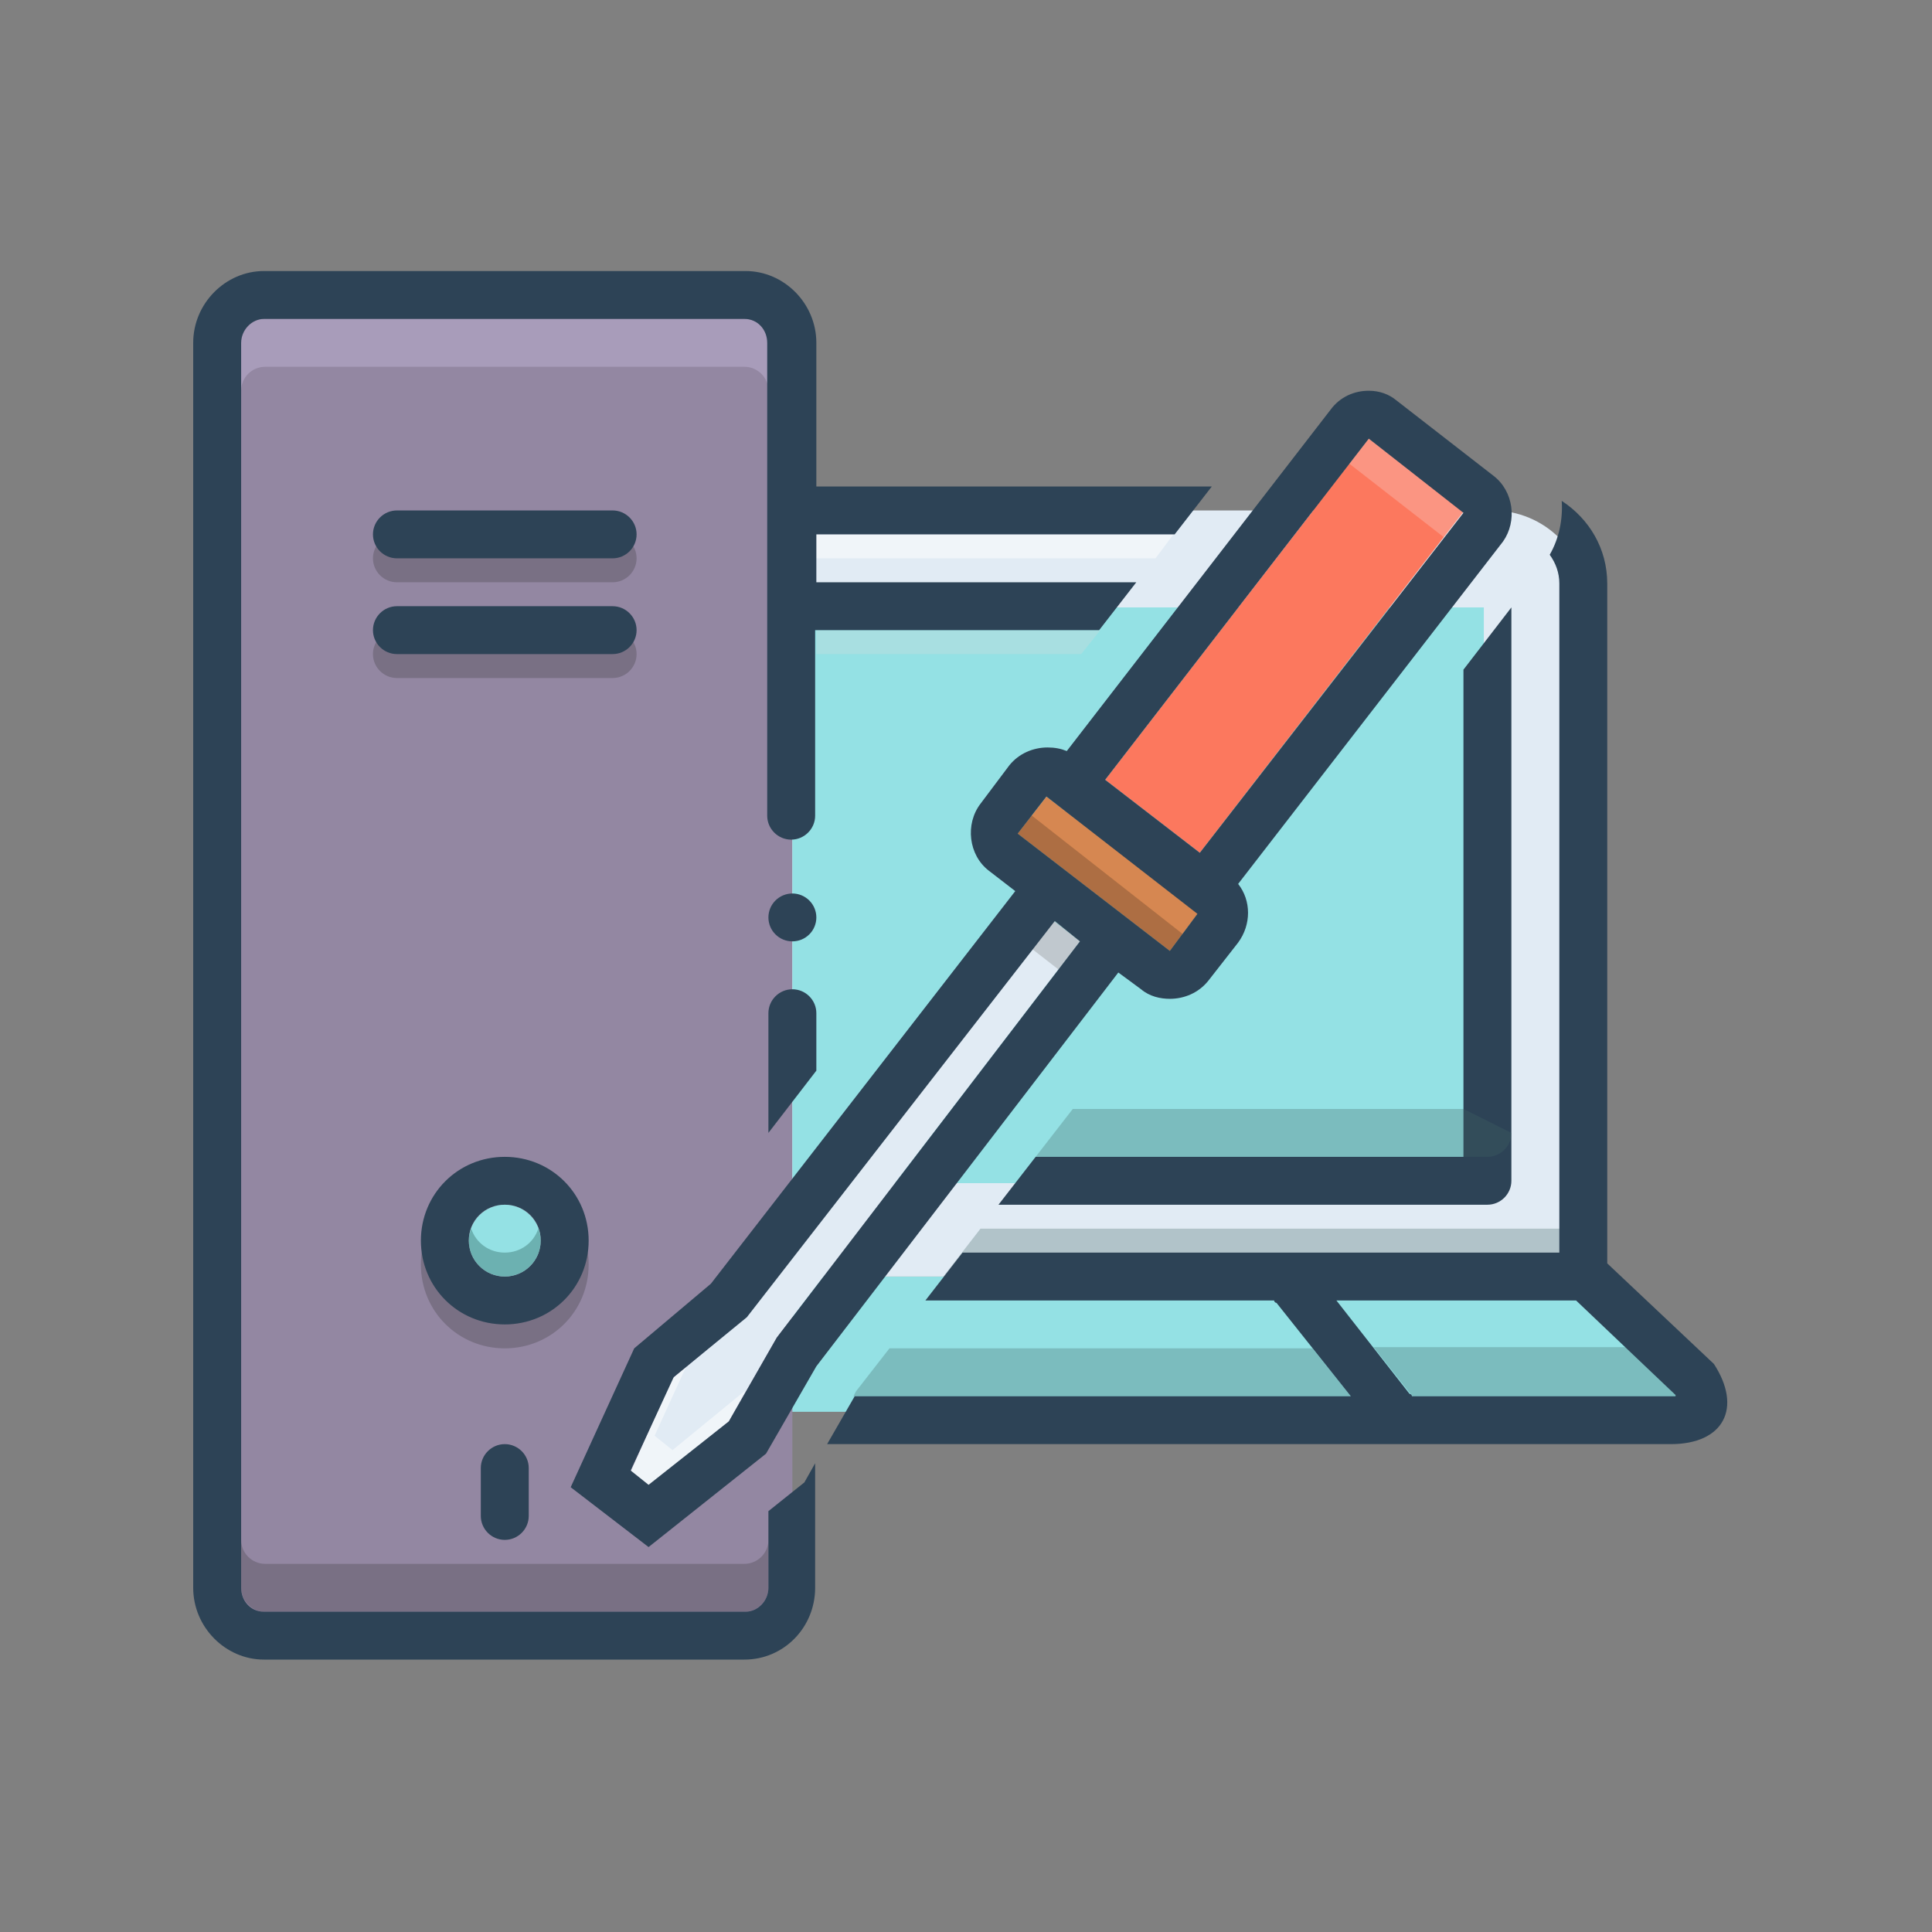 <?xml version="1.0" encoding="utf-8"?>
<svg xmlns="http://www.w3.org/2000/svg" xmlns:xlink="http://www.w3.org/1999/xlink" width="375" zoomAndPan="magnify" viewBox="0 0 375 375" height="375" preserveAspectRatio="xMidYMid meet" version="1.0">
  <rect x="0" y="0" width="375" height="375" fill="#808080" stroke="none"/>
  <defs>
    <clipPath id="clip-0">
      <path clip-rule="nonzero" d="M 37.5 52.367 L 236 52.367 L 236 322.367 L 37.5 322.367 Z M 37.5 52.367"/>
    </clipPath>
  </defs>
  <path fill="rgb(58.04%, 88.239%, 89.409%)" fill-opacity="1" fill-rule="nonzero" d="M 330.574 274.031 L 147.52 274.031 L 147.52 247.777 L 307.312 247.777 Z M 330.574 274.031"/>
  <path fill="rgb(88.239%, 92.159%, 95.689%)" fill-opacity="1" fill-rule="nonzero" d="M 308.012 247.777 L 136.355 247.777 L 136.355 99.078 L 289.637 99.078 C 299.871 99.078 308.012 107.211 308.012 117.434 Z M 308.012 247.777"/>
  <path fill="rgb(57.649%, 52.939%, 63.53%)" fill-opacity="1" fill-rule="nonzero" d="M 43.316 58.418 L 153.801 58.418 L 153.801 315.617 L 43.316 315.617 Z M 43.316 58.418"/>
  <path fill="rgb(37.25%, 34.9%, 40.779%)" fill-opacity="0.498" fill-rule="nonzero" d="M 77.043 113.02 L 118.91 113.02 C 121.469 113.02 123.562 110.926 123.562 108.371 C 123.562 105.816 121.469 103.723 118.91 103.723 L 77.043 103.723 C 74.484 103.723 72.391 105.816 72.391 108.371 C 72.391 110.926 74.484 113.02 77.043 113.02 Z M 77.043 113.02"/>
  <path fill="rgb(37.25%, 34.9%, 40.779%)" fill-opacity="0.498" fill-rule="nonzero" d="M 77.043 131.605 L 118.91 131.605 C 121.469 131.605 123.562 129.516 123.562 126.957 C 123.562 124.402 121.469 122.312 118.91 122.312 L 77.043 122.312 C 74.484 122.312 72.391 124.402 72.391 126.957 C 72.391 129.516 74.484 131.605 77.043 131.605 Z M 77.043 131.605"/>
  <path fill="rgb(37.25%, 34.9%, 40.779%)" fill-opacity="0.498" fill-rule="nonzero" d="M 97.977 229.188 C 88.902 229.188 81.695 236.391 81.695 245.453 C 81.695 254.512 88.902 261.715 97.977 261.715 C 107.047 261.715 114.258 254.512 114.258 245.453 C 114.258 236.391 107.047 229.188 97.977 229.188 Z M 97.977 252.422 C 94.02 252.422 90.996 249.168 90.996 245.453 C 90.996 241.504 94.02 238.48 97.977 238.48 C 101.93 238.48 104.953 241.504 104.953 245.453 C 104.953 249.168 101.93 252.422 97.977 252.422 Z M 97.977 252.422"/>
  <path fill="rgb(58.04%, 88.239%, 89.409%)" fill-opacity="1" fill-rule="nonzero" d="M 153.801 117.898 L 288.008 117.898 L 288.008 229.652 L 153.801 229.652 Z M 153.801 117.898"/>
  <path fill="rgb(17.65%, 26.27%, 33.73%)" fill-opacity="1" fill-rule="nonzero" d="M 77.043 108.371 L 118.91 108.371 C 121.469 108.371 123.562 106.281 123.562 103.723 C 123.562 101.168 121.469 99.078 118.91 99.078 L 77.043 99.078 C 74.484 99.078 72.391 101.168 72.391 103.723 C 72.391 106.281 74.484 108.371 77.043 108.371 Z M 77.043 108.371"/>
  <path fill="rgb(17.65%, 26.27%, 33.73%)" fill-opacity="1" fill-rule="nonzero" d="M 77.043 126.957 L 118.91 126.957 C 121.469 126.957 123.562 124.867 123.562 122.312 C 123.562 119.758 121.469 117.664 118.91 117.664 L 77.043 117.664 C 74.484 117.664 72.391 119.758 72.391 122.312 C 72.391 124.867 74.484 126.957 77.043 126.957 Z M 77.043 126.957"/>
  <path fill="rgb(17.65%, 26.27%, 33.73%)" fill-opacity="1" fill-rule="nonzero" d="M 158.453 178.074 C 158.453 178.379 158.422 178.68 158.363 178.98 C 158.301 179.277 158.215 179.57 158.098 179.852 C 157.98 180.133 157.836 180.402 157.668 180.656 C 157.496 180.91 157.305 181.145 157.09 181.359 C 156.871 181.574 156.637 181.766 156.383 181.938 C 156.129 182.105 155.863 182.25 155.578 182.367 C 155.297 182.484 155.008 182.57 154.707 182.629 C 154.406 182.691 154.105 182.719 153.801 182.719 C 153.492 182.719 153.191 182.691 152.891 182.629 C 152.594 182.57 152.301 182.484 152.02 182.367 C 151.738 182.25 151.469 182.105 151.215 181.938 C 150.961 181.766 150.727 181.574 150.512 181.359 C 150.293 181.145 150.102 180.91 149.93 180.656 C 149.762 180.402 149.617 180.133 149.5 179.852 C 149.383 179.57 149.297 179.277 149.238 178.98 C 149.176 178.68 149.148 178.379 149.148 178.074 C 149.148 177.77 149.176 177.465 149.238 177.168 C 149.297 176.867 149.383 176.578 149.5 176.297 C 149.617 176.012 149.762 175.746 149.93 175.492 C 150.102 175.238 150.293 175.004 150.512 174.789 C 150.727 174.57 150.961 174.379 151.215 174.211 C 151.469 174.039 151.738 173.898 152.02 173.781 C 152.301 173.664 152.594 173.574 152.891 173.516 C 153.191 173.457 153.492 173.426 153.801 173.426 C 154.105 173.426 154.406 173.457 154.707 173.516 C 155.008 173.574 155.297 173.664 155.578 173.781 C 155.863 173.898 156.129 174.039 156.383 174.211 C 156.637 174.379 156.871 174.57 157.09 174.789 C 157.305 175.004 157.496 175.238 157.668 175.492 C 157.836 175.746 157.98 176.012 158.098 176.297 C 158.215 176.578 158.301 176.867 158.363 177.168 C 158.422 177.465 158.453 177.77 158.453 178.074 Z M 158.453 178.074"/>
  <path fill="rgb(17.65%, 26.27%, 33.73%)" fill-opacity="1" fill-rule="nonzero" d="M 97.977 224.543 C 88.902 224.543 81.695 231.742 81.695 240.805 C 81.695 249.867 88.902 257.07 97.977 257.07 C 107.047 257.07 114.258 249.867 114.258 240.805 C 114.258 231.742 107.047 224.543 97.977 224.543 Z M 97.977 247.777 C 94.02 247.777 90.996 244.523 90.996 240.805 C 90.996 236.855 94.02 233.836 97.977 233.836 C 101.93 233.836 104.953 236.855 104.953 240.805 C 104.953 244.523 101.93 247.777 97.977 247.777 Z M 97.977 247.777"/>
  <path fill="rgb(58.04%, 88.239%, 89.409%)" fill-opacity="1" fill-rule="nonzero" d="M 104.953 240.805 C 104.953 241.262 104.91 241.715 104.82 242.164 C 104.73 242.613 104.598 243.051 104.422 243.473 C 104.246 243.895 104.031 244.297 103.777 244.676 C 103.523 245.059 103.234 245.41 102.91 245.734 C 102.586 246.059 102.234 246.348 101.852 246.602 C 101.473 246.855 101.07 247.07 100.645 247.246 C 100.223 247.422 99.785 247.551 99.336 247.641 C 98.887 247.73 98.434 247.777 97.977 247.777 C 97.516 247.777 97.062 247.73 96.613 247.641 C 96.164 247.551 95.73 247.422 95.305 247.246 C 94.883 247.07 94.48 246.855 94.098 246.602 C 93.719 246.348 93.367 246.059 93.043 245.734 C 92.719 245.41 92.43 245.059 92.172 244.676 C 91.918 244.297 91.703 243.895 91.527 243.473 C 91.352 243.051 91.223 242.613 91.133 242.164 C 91.043 241.715 90.996 241.262 90.996 240.805 C 90.996 240.348 91.043 239.895 91.133 239.445 C 91.223 238.996 91.352 238.562 91.527 238.137 C 91.703 237.715 91.918 237.312 92.172 236.934 C 92.43 236.551 92.719 236.199 93.043 235.875 C 93.367 235.555 93.719 235.266 94.098 235.008 C 94.48 234.754 94.883 234.539 95.305 234.367 C 95.73 234.191 96.164 234.059 96.613 233.969 C 97.062 233.879 97.516 233.836 97.977 233.836 C 98.434 233.836 98.887 233.879 99.336 233.969 C 99.785 234.059 100.223 234.191 100.645 234.367 C 101.07 234.539 101.473 234.754 101.852 235.008 C 102.234 235.266 102.586 235.555 102.91 235.875 C 103.234 236.199 103.523 236.551 103.777 236.934 C 104.031 237.312 104.246 237.715 104.422 238.137 C 104.598 238.562 104.73 238.996 104.82 239.445 C 104.91 239.895 104.953 240.348 104.953 240.805 Z M 104.953 240.805"/>
  <path fill="rgb(17.65%, 26.27%, 33.73%)" fill-opacity="1" fill-rule="nonzero" d="M 93.324 284.949 L 93.324 294.242 C 93.324 296.801 95.418 298.891 97.977 298.891 C 100.535 298.891 102.629 296.801 102.629 294.242 L 102.629 284.949 C 102.629 282.395 100.535 280.305 97.977 280.305 C 95.418 280.305 93.324 282.395 93.324 284.949 Z M 93.324 284.949"/>
  <path fill="rgb(17.65%, 26.27%, 33.73%)" fill-opacity="1" fill-rule="nonzero" d="M 284.055 224.543 L 201.016 224.543 L 193.805 233.836 L 288.707 233.836 C 291.266 233.836 293.359 231.742 293.359 229.188 L 293.359 117.898 L 284.055 129.98 Z M 284.055 224.543"/>
  <path fill="rgb(83.919%, 52.939%, 31.76%)" fill-opacity="1" fill-rule="nonzero" d="M 232.648 177.145 L 227.066 184.578 L 197.527 161.809 L 203.109 154.605 Z M 232.648 177.145"/>
  <path fill="rgb(98.819%, 47.06%, 36.859%)" fill-opacity="1" fill-rule="nonzero" d="M 284.055 99.309 C 284.055 99.543 284.055 99.543 284.055 99.309 L 232.883 165.527 L 214.508 151.355 L 265.68 85.137 Z M 284.055 99.309"/>
  <path fill="rgb(88.239%, 92.159%, 95.689%)" fill-opacity="1" fill-rule="nonzero" d="M 209.621 182.719 L 150.777 259.625 L 141.473 275.887 L 125.887 288.434 L 122.398 285.648 L 130.539 267.523 L 144.727 255.676 L 204.504 178.77 Z M 209.621 182.719"/>
  <path fill="rgb(17.65%, 26.27%, 33.73%)" fill-opacity="1" fill-rule="nonzero" d="M 149.148 219.895 L 158.453 207.812 L 158.453 196.66 C 158.453 194.105 156.359 192.016 153.801 192.016 C 151.242 192.016 149.148 194.105 149.148 196.66 Z M 149.148 219.895"/>
  <path fill="rgb(37.25%, 34.9%, 40.779%)" fill-opacity="0.498" fill-rule="nonzero" d="M 149.148 298.891 L 149.148 308.184 C 149.148 310.508 147.285 312.598 144.961 312.832 C 144.727 312.832 144.727 312.832 144.496 312.832 L 51.457 312.832 C 51.223 312.832 51.223 312.832 50.992 312.832 C 48.664 312.598 46.805 310.508 46.805 308.184 L 46.805 298.891 C 46.805 301.445 48.898 303.539 51.457 303.539 L 144.496 303.539 C 147.055 303.539 149.148 301.445 149.148 298.891 Z M 149.148 298.891"/>
  <path fill="rgb(86.269%, 80.779%, 94.899%)" fill-opacity="0.298" fill-rule="nonzero" d="M 149.148 66.551 L 149.148 75.844 C 149.148 73.289 147.055 71.195 144.496 71.195 L 51.457 71.195 C 48.898 71.195 46.805 73.289 46.805 75.844 L 46.805 66.551 C 46.805 64.227 48.664 62.137 50.992 61.902 C 51.223 61.902 51.223 61.902 51.457 61.902 L 144.496 61.902 C 144.727 61.902 144.727 61.902 144.961 61.902 C 147.285 62.137 149.148 64.227 149.148 66.551 Z M 149.148 66.551"/>
  <path fill="rgb(5.879%, 25.879%, 23.529%)" fill-opacity="0.298" fill-rule="nonzero" d="M 104.953 240.805 C 104.953 244.523 101.93 247.777 97.977 247.777 C 94.02 247.777 90.996 244.523 90.996 240.805 C 90.996 239.875 91.23 239.18 91.461 238.48 C 92.395 241.27 94.953 243.129 97.977 243.129 C 101 243.129 103.559 241.27 104.488 238.48 C 104.723 239.18 104.953 239.875 104.953 240.805 Z M 104.953 240.805"/>
  <path fill="rgb(25.879%, 39.999%, 39.999%)" fill-opacity="0.298" fill-rule="nonzero" d="M 325.457 271.008 C 324.992 271.008 324.758 271.008 324.293 271.008 L 274.055 271.008 C 274.055 270.777 273.82 270.543 273.586 270.312 L 266.609 261.484 L 315.688 261.484 L 325.457 271.008 C 325.223 270.777 325.457 271.008 325.457 271.008 Z M 325.457 271.008"/>
  <path fill="rgb(100%, 100%, 100%)" fill-opacity="0.498" fill-rule="nonzero" d="M 144.727 269.848 L 141.473 275.887 L 125.887 288.434 L 122.398 285.648 L 130.539 267.523 L 133.098 265.434 L 127.051 278.676 L 130.539 281.465 Z M 144.727 269.848"/>
  <path fill="rgb(62.349%, 64.709%, 66.669%)" fill-opacity="0.498" fill-rule="nonzero" d="M 205.902 174.59 L 198.922 183.418 C 199.156 183.648 199.387 183.883 199.621 183.883 L 199.621 183.648 L 205.902 188.527 L 212.648 179.699 Z M 205.902 174.59"/>
  <path fill="rgb(44.71%, 28.629%, 17.65%)" fill-opacity="0.4" fill-rule="nonzero" d="M 231.953 181.789 L 225.441 190.156 L 192.41 164.367 L 198.227 156.699 L 230.789 182.254 L 231.488 181.324 Z M 231.953 181.789"/>
  <path fill="rgb(97.649%, 85.88%, 84.309%)" fill-opacity="0.298" fill-rule="nonzero" d="M 286.844 97.453 C 286.844 97.684 286.844 97.684 286.844 97.453 L 281.031 104.887 L 261.027 89.32 L 260.562 88.855 L 266.145 81.418 Z M 286.844 97.453"/>
  <path fill="rgb(74.12%, 87.059%, 87.839%)" fill-opacity="0.498" fill-rule="nonzero" d="M 213.578 122.312 L 158.453 122.312 L 158.453 126.957 L 209.855 126.957 Z M 213.578 122.312"/>
  <path fill="rgb(100%, 100%, 100%)" fill-opacity="0.498" fill-rule="nonzero" d="M 227.766 103.723 L 158.453 103.723 L 158.453 108.371 L 224.277 108.371 Z M 227.766 103.723"/>
  <path fill="rgb(25.879%, 39.999%, 39.999%)" fill-opacity="0.298" fill-rule="nonzero" d="M 208.227 215.246 L 201.016 224.543 L 288.707 224.543 C 291.266 224.543 293.359 222.449 293.359 219.895 L 284.055 215.246 Z M 208.227 215.246"/>
  <path fill="rgb(25.879%, 39.999%, 39.999%)" fill-opacity="0.298" fill-rule="nonzero" d="M 172.641 261.715 L 166.129 270.082 L 165.66 271.008 L 262.191 271.008 L 254.746 261.715 Z M 172.641 261.715"/>
  <path fill="rgb(25.879%, 39.999%, 39.999%)" fill-opacity="0.298" fill-rule="nonzero" d="M 304.988 243.129 L 304.988 238.48 L 190.316 238.48 L 183.105 247.777 L 309.641 247.777 C 312.199 247.777 304.988 245.684 304.988 243.129 Z M 304.988 243.129"/>
  <path fill="rgb(17.65%, 26.27%, 33.73%)" fill-opacity="1" fill-rule="nonzero" d="M 289.871 92.34 L 271.027 77.703 C 269.633 76.539 267.773 75.844 265.68 75.844 C 262.887 75.844 260.098 77.004 258.234 79.562 L 207.062 145.777 C 205.902 145.312 204.738 145.082 203.344 145.082 C 200.551 145.082 197.762 146.242 195.898 148.566 L 190.316 156 C 187.293 159.949 187.992 165.992 191.945 169.012 L 197.062 172.961 L 137.984 249.168 L 123.098 261.715 L 110.77 288.668 L 125.887 300.285 L 148.684 282.16 L 158.453 265.199 L 217.066 188.762 L 221.484 192.016 C 223.113 193.406 225.207 193.871 227.066 193.871 C 229.859 193.871 232.648 192.711 234.512 190.387 L 240.324 182.953 C 242.883 179.469 242.883 174.82 240.324 171.566 L 291.73 105.117 C 294.52 101.168 293.824 95.359 289.871 92.34 Z M 150.777 259.625 L 141.473 275.887 L 125.887 288.203 L 122.398 285.414 L 130.773 267.293 L 144.961 255.676 L 204.738 178.77 L 209.621 182.719 Z M 227.066 184.578 L 197.527 161.809 L 203.109 154.605 L 232.418 177.375 Z M 284.055 99.543 L 232.883 165.527 L 214.508 151.355 L 265.68 85.137 Z M 284.055 99.543"/>
  <path fill="rgb(17.65%, 26.27%, 33.73%)" fill-opacity="1" fill-rule="nonzero" d="M 332.668 264.738 L 311.965 245.219 L 311.965 113.25 C 311.965 106.512 308.477 100.703 303.129 97.219 C 303.359 100.703 302.664 104.422 300.801 107.676 C 301.965 109.301 302.664 111.16 302.664 113.25 L 302.664 243.129 L 186.828 243.129 L 179.617 252.422 L 247.305 252.422 C 247.305 252.656 247.535 252.887 247.77 252.887 L 262.191 271.008 L 165.895 271.008 L 160.543 280.305 L 324.293 280.305 C 334.527 280.305 338.25 273.332 332.668 264.738 Z M 324.293 271.008 L 274.055 271.008 C 274.055 270.777 273.82 270.543 273.586 270.543 L 259.398 252.422 L 305.918 252.422 L 325.223 270.777 C 325.223 270.777 325.223 271.008 325.223 271.008 C 324.992 271.008 324.758 271.008 324.293 271.008 Z M 324.293 271.008"/>
  <g clip-path="url(#clip-0)">
    <path fill="rgb(17.65%, 26.27%, 33.73%)" fill-opacity="1" fill-rule="nonzero" d="M 149.148 293.312 L 149.148 308.184 C 149.148 310.738 147.055 312.832 144.727 312.832 L 51.223 312.832 C 48.664 312.832 46.805 310.738 46.805 308.184 L 46.805 66.551 C 46.805 63.996 48.898 61.902 51.223 61.902 L 144.496 61.902 C 147.055 61.902 148.914 63.996 148.914 66.551 L 148.914 158.324 C 148.914 160.879 151.008 162.973 153.566 162.973 C 156.125 162.973 158.219 160.879 158.219 158.324 L 158.219 122.312 L 213.344 122.312 L 220.555 113.02 L 158.453 113.02 L 158.453 103.723 L 228 103.723 L 235.207 94.43 L 158.453 94.43 L 158.453 66.551 C 158.453 58.883 152.172 52.609 144.727 52.609 L 51.223 52.609 C 43.781 52.609 37.5 58.883 37.5 66.551 L 37.5 308.184 C 37.5 315.852 43.781 322.125 51.223 322.125 L 144.496 322.125 C 152.172 322.125 158.219 315.852 158.219 308.184 L 158.219 284.02 L 156.125 287.738 Z M 149.148 293.312"/>
  </g>
</svg>